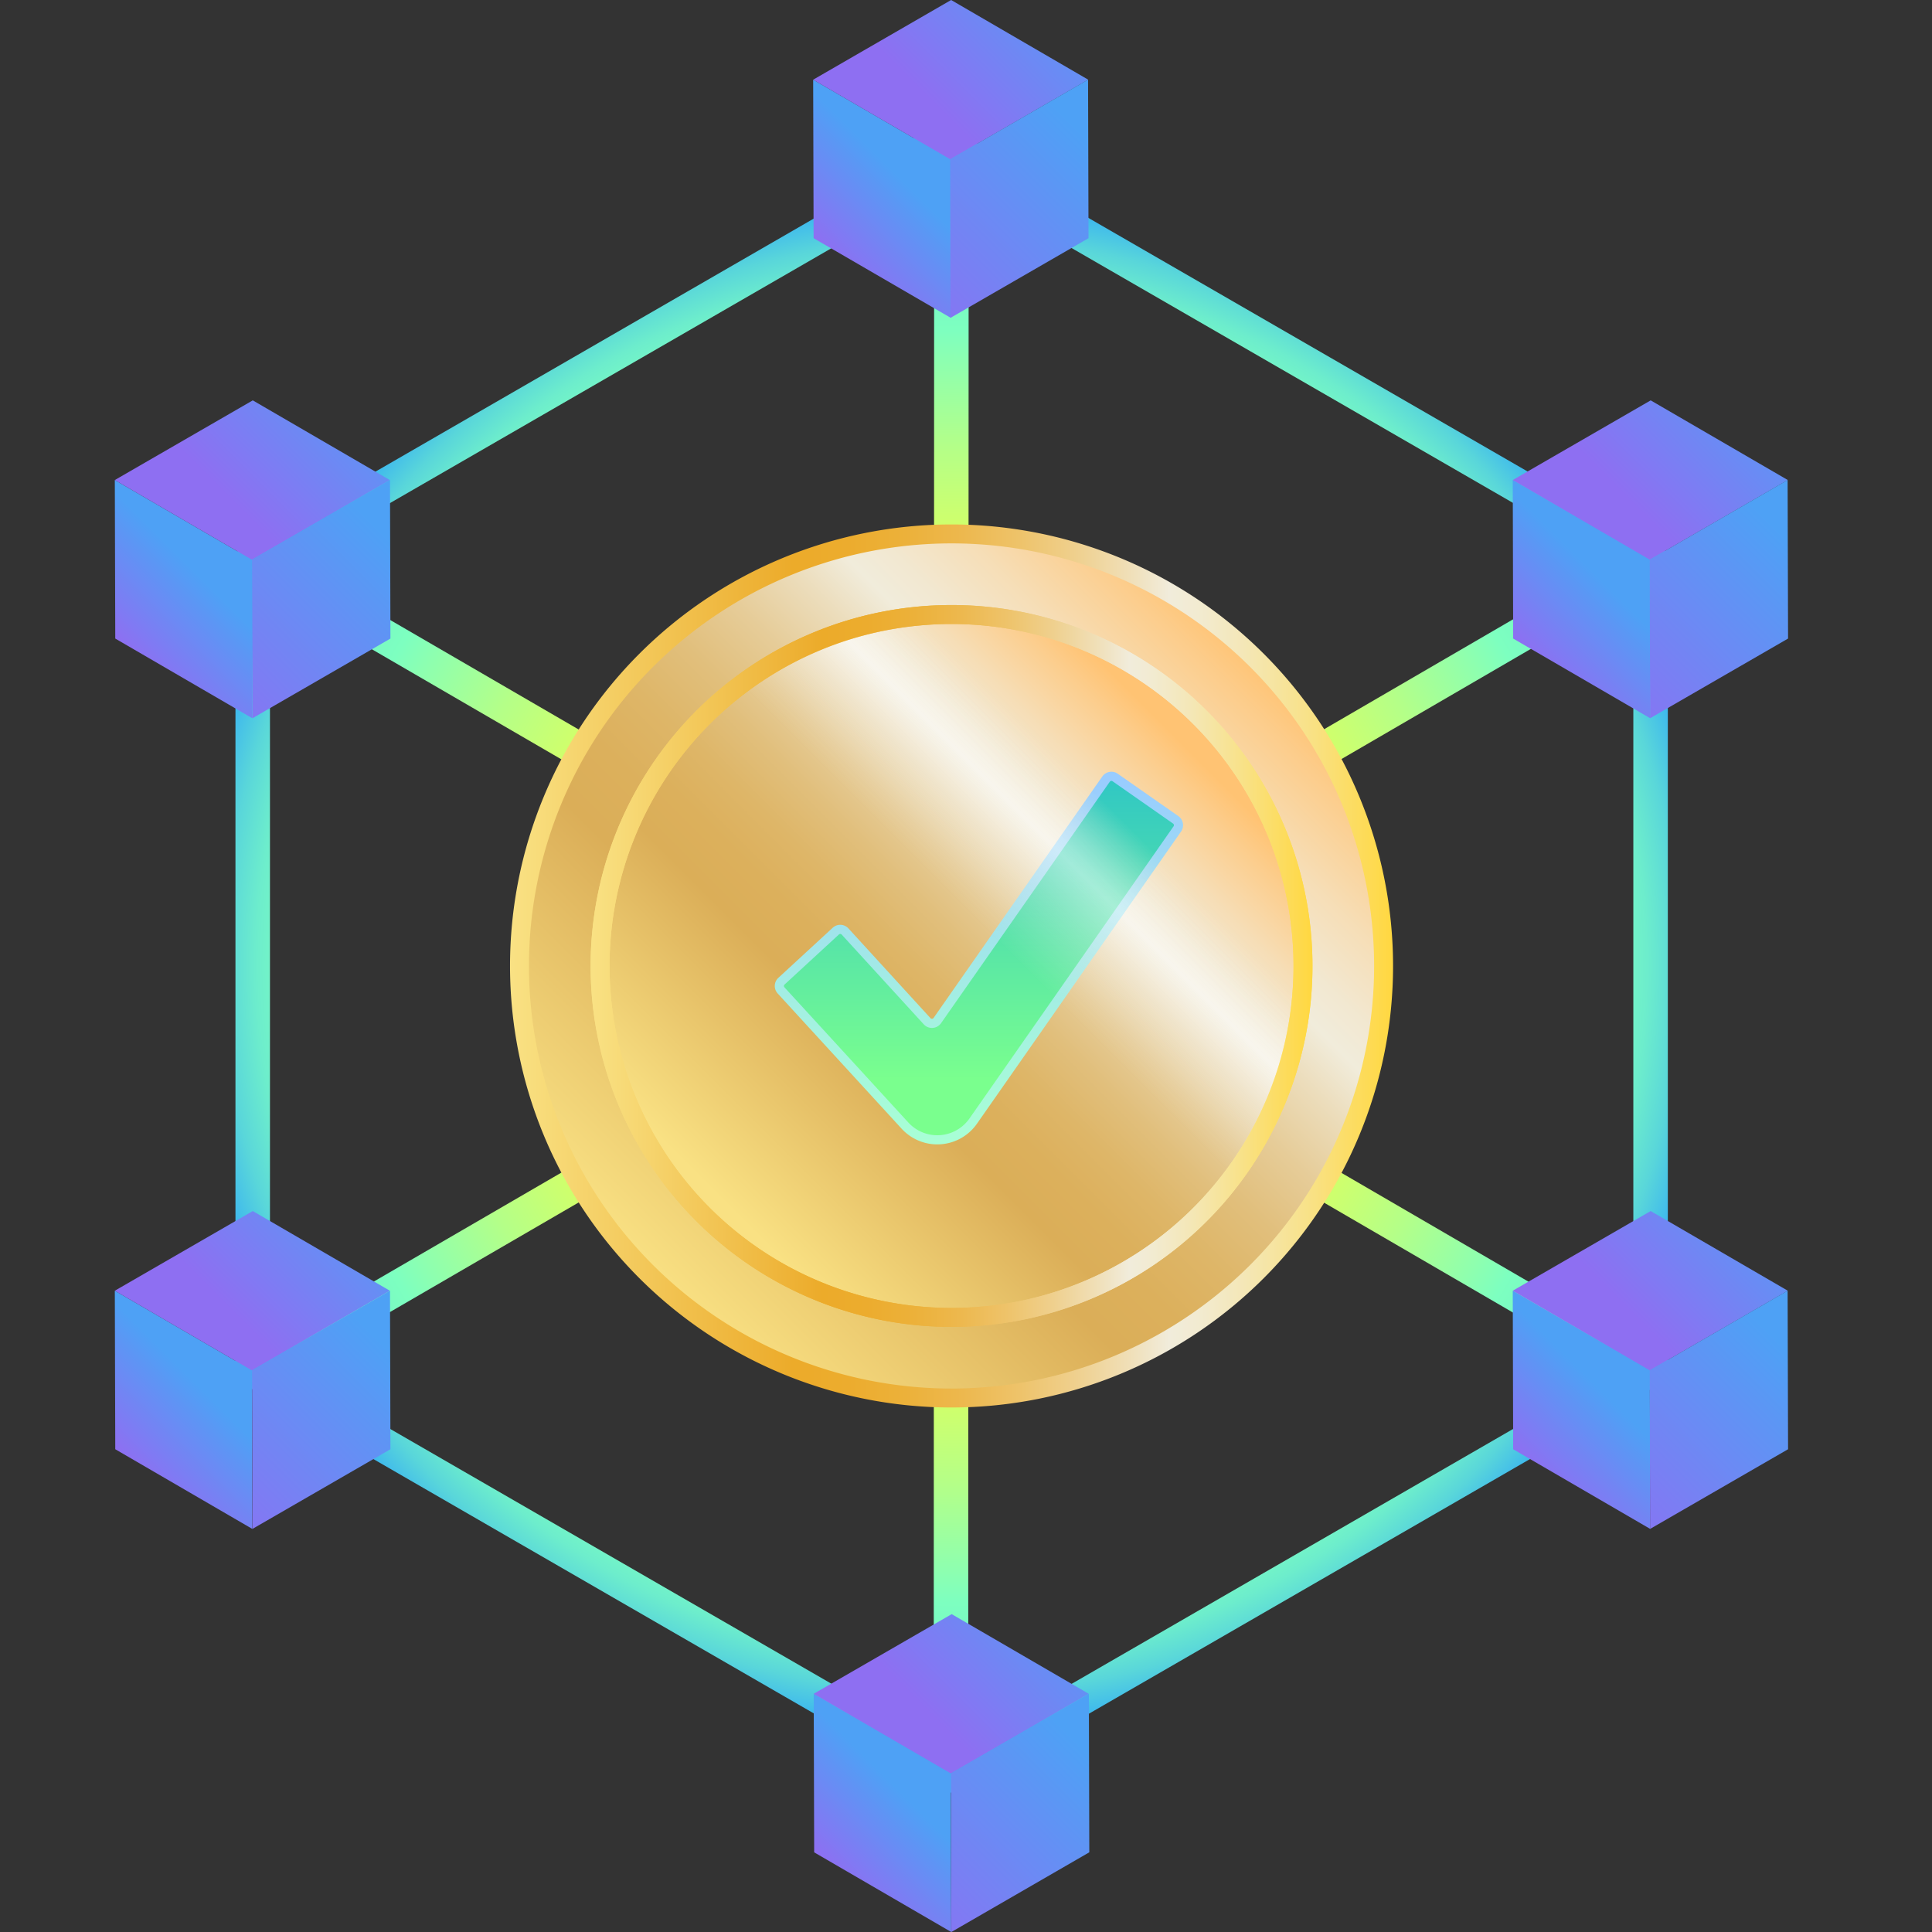 <svg xmlns="http://www.w3.org/2000/svg" width="56" height="56" fill="none"><rect width="100%" height="100%" fill="#333333" stroke="none"/><g clip-path="url(#a)"><path stroke="url(#b)" stroke-miterlimit="10" d="m7.305 16.223 20.272 11.776m0 0 20.246-11.776M27.577 27.999l20.246 11.776M27.577 28 7.305 39.775m20.272-35.17-.013 46.799m.02-46.799 20.259 11.697v23.394l-20.26 11.697L7.325 39.695V16.302l20.26-11.697Z"/><path fill="url(#c)" d="M27.544 4.617 23.57 2.309l.013 4.595 3.974 2.308-.013-4.595Z"/><path fill="url(#d)" d="M31.543 2.31 27.569 0 23.57 2.31l3.974 2.308 3.999-2.309Z"/><path fill="url(#e)" d="m27.54 4.617.012 4.595 3.999-2.308-.013-4.595-3.999 2.308Z"/><path fill="url(#f)" d="m47.82 16.223-3.972-2.309.012 4.595 3.973 2.31-.013-4.596Z"/><path fill="url(#g)" d="m51.82 13.914-3.974-2.309-3.998 2.309 3.972 2.31 4-2.31Z"/><path fill="url(#h)" d="m47.816 16.223.014 4.595 3.998-2.309-.013-4.595-3.999 2.31Z"/><path fill="url(#i)" d="m47.82 39.721-3.972-2.309.012 4.595 3.973 2.31-.013-4.596Z"/><path fill="url(#j)" d="m51.82 37.412-3.974-2.309-3.998 2.309 3.972 2.31 4-2.31Z"/><path fill="url(#k)" d="m47.816 39.721.014 4.595 3.998-2.309-.013-4.595-3.999 2.31Z"/><path fill="url(#l)" d="m7.3 16.223-3.972-2.309.013 4.595 3.973 2.31-.013-4.596Z"/><path fill="url(#m)" d="m11.3 13.914-3.973-2.309-3.999 2.309 3.973 2.31 4-2.31Z"/><path fill="url(#n)" d="m7.305 16.223.013 4.595 3.999-2.309-.013-4.595-4 2.31Z"/><path fill="url(#o)" d="m7.3 39.721-3.972-2.309.013 4.595 3.973 2.31L7.3 39.72Z"/><path fill="url(#p)" d="m11.3 37.412-3.973-2.309-3.999 2.309 3.973 2.31 4-2.31Z"/><path fill="url(#q)" d="m7.305 39.721.013 4.595 3.999-2.309-.013-4.595-4 2.31Z"/><path fill="url(#r)" d="m27.559 51.405-3.973-2.31.013 4.596L27.572 56l-.013-4.595Z"/><path fill="url(#s)" d="m31.558 49.096-3.973-2.309-4 2.309 3.974 2.309 3.998-2.31Z"/><path fill="url(#t)" d="M27.563 51.405 27.576 56l3.998-2.31-.013-4.594-3.998 2.309Z"/><path fill="url(#u)" stroke="url(#v)" stroke-miterlimit="10" stroke-width=".549" d="M27.581 40.522a12.523 12.523 0 1 0 0-25.046 12.523 12.523 0 0 0 0 25.046Z"/><path fill="url(#w)" stroke="url(#x)" stroke-miterlimit="10" stroke-width=".549" d="M27.581 38.186a10.187 10.187 0 1 0 0-20.374 10.187 10.187 0 0 0 0 20.374Z"/><path fill="url(#y)" stroke="url(#z)" stroke-miterlimit="10" stroke-width=".265" d="m26.233 32.628-3.593-3.92a.19.19 0 0 1 .011-.268l1.575-1.451a.19.19 0 0 1 .269.011l2.378 2.601a.19.19 0 0 0 .296-.02l4.89-6.998a.19.19 0 0 1 .264-.047l1.755 1.227a.19.19 0 0 1 .047.264l-5.915 8.467a1.27 1.27 0 0 1-1.977.134Z"/><path fill="url(#A)" stroke="url(#B)" stroke-miterlimit="10" stroke-width=".549" d="M27.581 38.186a10.187 10.187 0 1 0 0-20.374 10.187 10.187 0 0 0 0 20.374Z"/></g><defs><linearGradient id="c" x1="24.002" x2="27.125" y1="7.322" y2="4.199" gradientUnits="userSpaceOnUse"><stop stop-color="#8E6FF2"/><stop offset=".681" stop-color="#4EA1F5"/></linearGradient><linearGradient id="d" x1="26.956" x2="30.942" y1="2.91" y2="-1.076" gradientUnits="userSpaceOnUse"><stop stop-color="#8E6FF2"/><stop offset="1" stop-color="#4EA1F5"/></linearGradient><linearGradient id="e" x1="25.962" x2="31.407" y1="9.343" y2="3.898" gradientUnits="userSpaceOnUse"><stop stop-color="#8E6FF2"/><stop offset="1" stop-color="#4EA1F5"/></linearGradient><linearGradient id="f" x1="44.279" x2="47.402" y1="18.928" y2="15.805" gradientUnits="userSpaceOnUse"><stop stop-color="#8E6FF2"/><stop offset=".681" stop-color="#4EA1F5"/></linearGradient><linearGradient id="g" x1="47.232" x2="51.218" y1="14.515" y2="10.529" gradientUnits="userSpaceOnUse"><stop stop-color="#8E6FF2"/><stop offset="1" stop-color="#4EA1F5"/></linearGradient><linearGradient id="h" x1="46.24" x2="51.685" y1="20.948" y2="15.504" gradientUnits="userSpaceOnUse"><stop stop-color="#8E6FF2"/><stop offset="1" stop-color="#4EA1F5"/></linearGradient><linearGradient id="i" x1="44.279" x2="47.402" y1="42.426" y2="39.303" gradientUnits="userSpaceOnUse"><stop stop-color="#8E6FF2"/><stop offset=".681" stop-color="#4EA1F5"/></linearGradient><linearGradient id="j" x1="47.232" x2="51.218" y1="38.013" y2="34.027" gradientUnits="userSpaceOnUse"><stop stop-color="#8E6FF2"/><stop offset="1" stop-color="#4EA1F5"/></linearGradient><linearGradient id="k" x1="46.24" x2="51.685" y1="44.447" y2="39.002" gradientUnits="userSpaceOnUse"><stop stop-color="#8E6FF2"/><stop offset="1" stop-color="#4EA1F5"/></linearGradient><linearGradient id="l" x1="3.76" x2="6.883" y1="18.928" y2="15.805" gradientUnits="userSpaceOnUse"><stop stop-color="#8E6FF2"/><stop offset=".681" stop-color="#4EA1F5"/></linearGradient><linearGradient id="m" x1="6.713" x2="10.699" y1="14.515" y2="10.529" gradientUnits="userSpaceOnUse"><stop stop-color="#8E6FF2"/><stop offset="1" stop-color="#4EA1F5"/></linearGradient><linearGradient id="n" x1="5.729" x2="11.174" y1="20.948" y2="15.504" gradientUnits="userSpaceOnUse"><stop stop-color="#8E6FF2"/><stop offset="1" stop-color="#4EA1F5"/></linearGradient><linearGradient id="o" x1="3.76" x2="6.883" y1="42.426" y2="39.303" gradientUnits="userSpaceOnUse"><stop stop-color="#8E6FF2"/><stop offset=".681" stop-color="#4EA1F5"/></linearGradient><linearGradient id="p" x1="6.713" x2="10.699" y1="38.013" y2="34.027" gradientUnits="userSpaceOnUse"><stop stop-color="#8E6FF2"/><stop offset="1" stop-color="#4EA1F5"/></linearGradient><linearGradient id="q" x1="5.729" x2="11.174" y1="44.447" y2="39.002" gradientUnits="userSpaceOnUse"><stop stop-color="#8E6FF2"/><stop offset="1" stop-color="#4EA1F5"/></linearGradient><linearGradient id="r" x1="24.017" x2="27.14" y1="54.109" y2="50.986" gradientUnits="userSpaceOnUse"><stop stop-color="#8E6FF2"/><stop offset=".681" stop-color="#4EA1F5"/></linearGradient><linearGradient id="s" x1="26.971" x2="30.957" y1="49.697" y2="45.711" gradientUnits="userSpaceOnUse"><stop stop-color="#8E6FF2"/><stop offset="1" stop-color="#4EA1F5"/></linearGradient><linearGradient id="t" x1="25.986" x2="31.431" y1="56.13" y2="50.685" gradientUnits="userSpaceOnUse"><stop stop-color="#8E6FF2"/><stop offset="1" stop-color="#4EA1F5"/></linearGradient><linearGradient id="u" x1="18.726" x2="36.436" y1="36.854" y2="19.144" gradientUnits="userSpaceOnUse"><stop stop-color="#F9E183"/><stop offset=".319" stop-color="#DBAE58"/><stop offset=".394" stop-color="#DCB05C"/><stop offset=".469" stop-color="#DEB668"/><stop offset=".544" stop-color="#E1BF7C"/><stop offset=".619" stop-color="#E6CC98"/><stop offset=".694" stop-color="#ECDDBC"/><stop offset=".748" stop-color="#F1ECDB"/><stop offset=".79" stop-color="#F2E8D1"/><stop offset=".862" stop-color="#F6DEB7"/><stop offset=".953" stop-color="#FCCD8C"/><stop offset="1" stop-color="#FFC373"/></linearGradient><linearGradient id="v" x1="14.859" x2="40.303" y1="27.999" y2="27.999" gradientUnits="userSpaceOnUse"><stop stop-color="#F9E183"/><stop offset=".319" stop-color="#ECAB2A"/><stop offset=".383" stop-color="#ECAC2E"/><stop offset=".448" stop-color="#ECB13A"/><stop offset=".513" stop-color="#EDB84E"/><stop offset=".577" stop-color="#EEC36A"/><stop offset=".642" stop-color="#EFD08E"/><stop offset=".706" stop-color="#F0E0BA"/><stop offset=".748" stop-color="#F1ECDB"/><stop offset=".78" stop-color="#F2EBD1"/><stop offset=".833" stop-color="#F4E7B7"/><stop offset=".902" stop-color="#F8E28B"/><stop offset=".982" stop-color="#FEDA50"/><stop offset="1" stop-color="#FFD842"/></linearGradient><linearGradient id="w" x1="20.85" x2="34.15" y1="34.731" y2="21.431" gradientUnits="userSpaceOnUse"><stop stop-color="#F9E183"/><stop offset=".319" stop-color="#DBAE58"/><stop offset=".394" stop-color="#DCB05C"/><stop offset=".469" stop-color="#DEB668"/><stop offset=".544" stop-color="#E1BF7C"/><stop offset=".619" stop-color="#E6CC98"/><stop offset=".694" stop-color="#ECDDBC"/><stop offset=".748" stop-color="#F1ECDB"/><stop offset=".79" stop-color="#F2E8D1"/><stop offset=".862" stop-color="#F6DEB7"/><stop offset=".953" stop-color="#FCCD8C"/><stop offset="1" stop-color="#FFC373"/></linearGradient><linearGradient id="x" x1="17.195" x2="37.967" y1="-1.083" y2="-1.083" gradientUnits="userSpaceOnUse"><stop stop-color="#F9E183"/><stop offset=".319" stop-color="#ECAB2A"/><stop offset=".383" stop-color="#ECAC2E"/><stop offset=".448" stop-color="#ECB13A"/><stop offset=".513" stop-color="#EDB84E"/><stop offset=".577" stop-color="#EEC36A"/><stop offset=".642" stop-color="#EFD08E"/><stop offset=".706" stop-color="#F0E0BA"/><stop offset=".748" stop-color="#F1ECDB"/><stop offset=".78" stop-color="#F2EBD1"/><stop offset=".833" stop-color="#F4E7B7"/><stop offset=".902" stop-color="#F8E28B"/><stop offset=".982" stop-color="#FEDA50"/><stop offset="1" stop-color="#FFD842"/></linearGradient><linearGradient id="y" x1="28.375" x2="28.375" y1="33.038" y2="22.502" gradientUnits="userSpaceOnUse"><stop offset=".168" stop-color="#7AFF8E"/><stop offset=".434" stop-color="#61ECA0"/><stop offset="1" stop-color="#30C7C4"/></linearGradient><linearGradient id="z" x1="28.375" x2="28.375" y1="33.134" y2="22.405" gradientUnits="userSpaceOnUse"><stop stop-color="#A8FFD5"/><stop offset=".352" stop-color="#A4F0E1"/><stop offset=".988" stop-color="#9CF"/></linearGradient><linearGradient id="A" x1="20.85" x2="34.15" y1="34.731" y2="21.431" gradientUnits="userSpaceOnUse"><stop offset=".583" stop-color="#F1ECDB" stop-opacity="0"/><stop offset=".748" stop-color="#fff" stop-opacity=".5"/><stop offset=".763" stop-color="#FEFEFC" stop-opacity=".461"/><stop offset=".788" stop-color="#FBFAF5" stop-opacity=".357"/><stop offset=".82" stop-color="#F6F3E9" stop-opacity=".189"/><stop offset=".851" stop-color="#F1ECDB" stop-opacity="0"/></linearGradient><linearGradient id="B" x1="17.195" x2="37.967" y1="-1.083" y2="-1.083" gradientUnits="userSpaceOnUse"><stop stop-color="#F9E183"/><stop offset=".319" stop-color="#ECAB2A"/><stop offset=".383" stop-color="#ECAC2E"/><stop offset=".448" stop-color="#ECB13A"/><stop offset=".513" stop-color="#EDB84E"/><stop offset=".577" stop-color="#EEC36A"/><stop offset=".642" stop-color="#EFD08E"/><stop offset=".706" stop-color="#F0E0BA"/><stop offset=".748" stop-color="#F1ECDB"/><stop offset=".78" stop-color="#F2EBD1"/><stop offset=".833" stop-color="#F4E7B7"/><stop offset=".902" stop-color="#F8E28B"/><stop offset=".982" stop-color="#FEDA50"/><stop offset="1" stop-color="#FFD842"/></linearGradient><radialGradient id="b" cx="0" cy="0" r="1" gradientTransform="translate(27.584 27.999) scale(22.275)" gradientUnits="userSpaceOnUse"><stop offset=".418" stop-color="#E5FF55"/><stop offset=".485" stop-color="#DFFF5B"/><stop offset=".574" stop-color="#CFFF6C"/><stop offset=".676" stop-color="#B4FF88"/><stop offset=".786" stop-color="#8EFFAF"/><stop offset=".83" stop-color="#7DFFC0"/><stop offset=".866" stop-color="#79FAC3"/><stop offset=".906" stop-color="#6DEDCC"/><stop offset=".949" stop-color="#59D6DA"/><stop offset=".993" stop-color="#3DB7EE"/><stop offset="1" stop-color="#38B1F2"/></radialGradient><clipPath id="a"><path fill="#fff" d="M0 0h56v56H0z"/></clipPath></defs></svg>
